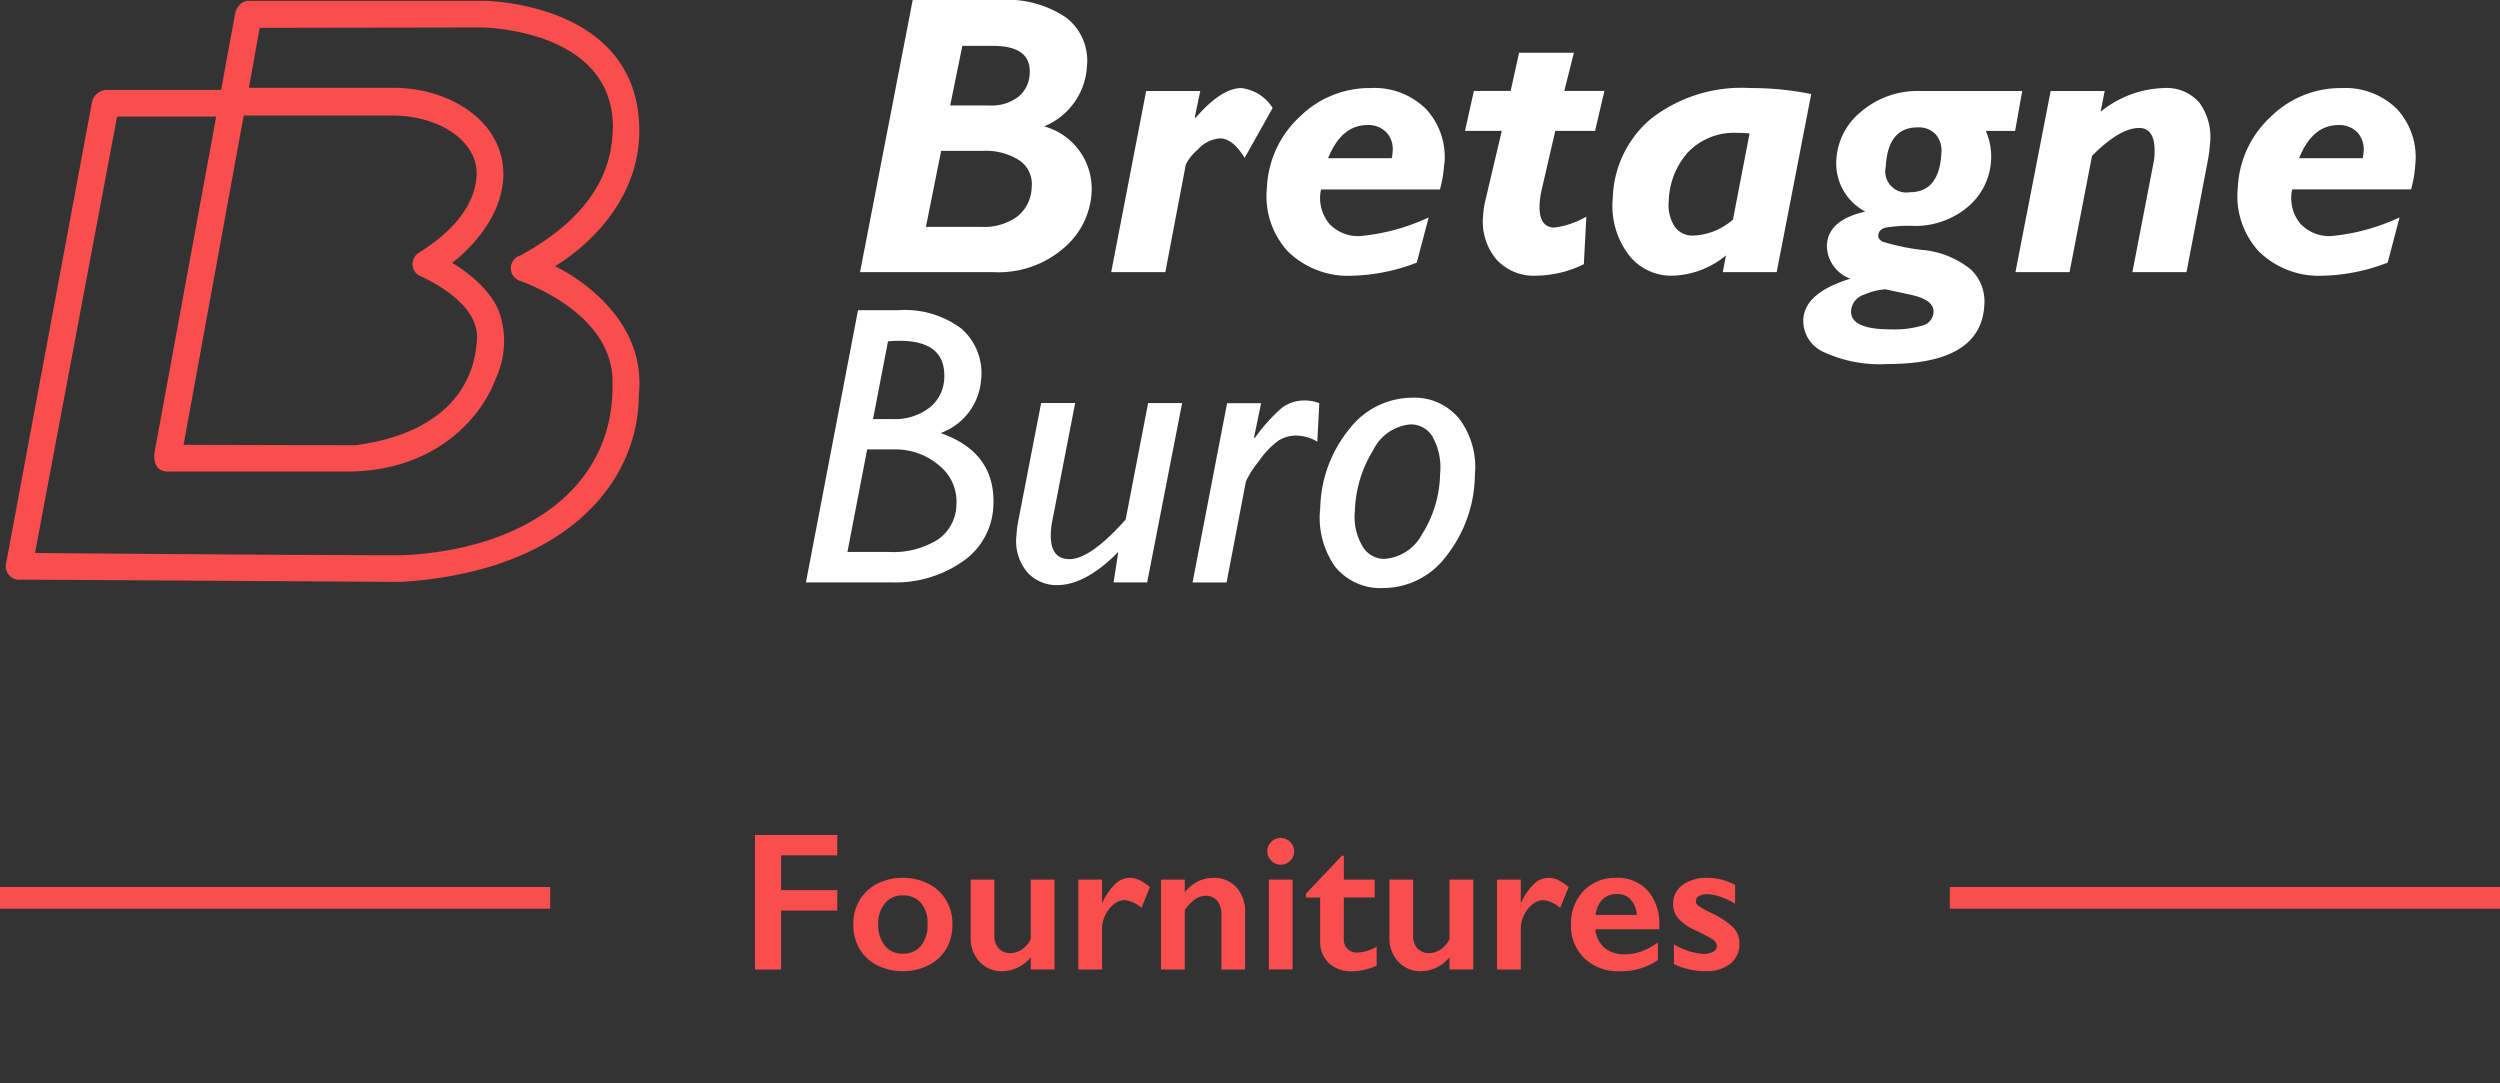 <svg xmlns="http://www.w3.org/2000/svg" xmlns:xlink="http://www.w3.org/1999/xlink" width="169.016" height="73.244" viewBox="0 0 169.016 73.244">
  <rect x="0" y="0" width="169.016" height="73.244" fill="#333333" stroke="none"/>
  <defs>
    <clipPath id="clip-path">
      <rect id="Rectangle_186" data-name="Rectangle 186" width="169.016" height="73.244" fill="#fa4d4d"/>
    </clipPath>
  </defs>
  <g id="Groupe_432" data-name="Groupe 432" transform="translate(0 -6)">
    <g id="Groupe_432-2" data-name="Groupe 432" transform="translate(0 6)" clip-path="url(#clip-path)">
      <path id="Tracé_1036" data-name="Tracé 1036" d="M119.4,39.744a9,9,0,0,1-1.95,5.454,5.329,5.329,0,0,1-4.21,2.134,3.95,3.95,0,0,1-3.283-1.435,5.756,5.756,0,0,1-1.009-3.992A8.716,8.716,0,0,1,110.9,36.6a5.391,5.391,0,0,1,4.249-2.134,3.9,3.9,0,0,1,3.211,1.442,5.471,5.471,0,0,1,1.036,3.84m-2.815-2.569a1.7,1.7,0,0,0-1.526-.909,3.1,3.1,0,0,0-2.53,1.745,8.323,8.323,0,0,0-1.239,4.13,3.876,3.876,0,0,0,.494,2.319,1.7,1.7,0,0,0,1.48.9,3.12,3.12,0,0,0,2.551-1.634,7.91,7.91,0,0,0,1.238-4.11,4.251,4.251,0,0,0-.468-2.437m-9.23-.159a2.285,2.285,0,0,0-1.222.336,5.688,5.688,0,0,0-1.358,1.436,5.8,5.8,0,0,0-.851,1.338l-1.306,6.824h-2.3l2.335-12.121h2.3l-.477,2.306.05.053a11.356,11.356,0,0,1,1.827-2.042,2.468,2.468,0,0,1,1.534-.5,2.622,2.622,0,0,1,1,.184l-.134,2.6a2.783,2.783,0,0,0-1.395-.409M94.975,46.95l.318-2.055q-2.218,2.239-4.122,2.239a2.648,2.648,0,0,1-2.037-.876,3.284,3.284,0,0,1-.723-2.5,6.824,6.824,0,0,1,.115-.935l1.552-8h2.3l-1.552,8a5.738,5.738,0,0,0-.091.738q-.095,1.818,1.255,1.819,1.416,0,3.8-2.675l1.52-7.878h2.3L97.245,46.95ZM86.845,41.8A4.763,4.763,0,0,1,84.8,45.519a7.97,7.97,0,0,1-4.887,1.431H74.176l3.521-18.4h2.711a6.38,6.38,0,0,1,4.285,1.25,4,4,0,0,1,1.33,3.422,4.178,4.178,0,0,1-2.741,3.634q3.753,1.318,3.564,4.944m-3.319-8.64q.132-2.542-3.033-2.542c-.238,0-.5.013-.77.04L78.712,35.91h1.327a3.842,3.842,0,0,0,2.474-.757,2.616,2.616,0,0,0,1.013-2m-.346,5.89a4.532,4.532,0,0,0-3.065-1.081h-1.8l-1.333,6.93h2.794a5.7,5.7,0,0,0,3.312-.83,2.922,2.922,0,0,0,1.262-2.371,3.134,3.134,0,0,0-1.172-2.648" transform="translate(-19.69 -7.578)" fill="#fff" fill-rule="evenodd"/>
      <path id="Tracé_1037" data-name="Tracé 1037" d="M91.608,8.544a4.374,4.374,0,0,1,3.2,4.509,5.314,5.314,0,0,1-1.894,3.73A6.74,6.74,0,0,1,88.2,18.4H79.156L82.717,0h5.871a7.134,7.134,0,0,1,4.518,1.2A3.675,3.675,0,0,1,94.5,4.45a4.67,4.67,0,0,1-2.9,4.094M88.134,3.1H86.071l-.82,4.031H87.9a2.986,2.986,0,0,0,1.965-.591,2.113,2.113,0,0,0,.762-1.589q.1-1.852-2.5-1.852m1.8,7.74a4.225,4.225,0,0,0-2.488-.639h-2.8l-1.028,5.137h3.731a3.794,3.794,0,0,0,2.478-.724,2.614,2.614,0,0,0,.942-1.976,1.944,1.944,0,0,0-.835-1.8m15.232-.165q-.818-1.317-1.664-1.317a2.2,2.2,0,0,0-1.495.751,3.06,3.06,0,0,0-.821,1.027L99.795,18.4H96.136L98.5,6.153h3.658l-.369,1.765.05.053q1.745-2.016,3.1-2.016A2.912,2.912,0,0,1,107.052,7.3Zm13.486.435a7.872,7.872,0,0,1-.286,1.7h-8.038a2.732,2.732,0,0,0,.541,2.3,2.66,2.66,0,0,0,2.111.852A14.023,14.023,0,0,0,117.6,14.7l-.807,3.056a12.915,12.915,0,0,1-4.316.883,5.831,5.831,0,0,1-4.372-1.618,5.5,5.5,0,0,1-1.44-4.33,6.9,6.9,0,0,1,2.191-4.771,6.714,6.714,0,0,1,4.81-1.967,4.959,4.959,0,0,1,3.753,1.416,4.777,4.777,0,0,1,1.241,3.734m-3.92-2.154a1.676,1.676,0,0,0-1.283-.494q-1.759,0-2.655,2.24h4.3a2.6,2.6,0,0,0,.062-.447,1.682,1.682,0,0,0-.422-1.3m14.738-2.8-.629,2.7h-2.691l-.918,3.967a5.522,5.522,0,0,0-.142.948q-.084,1.62,1.011,1.62a5.775,5.775,0,0,0,2.147-.737l-.167,3.214a7.476,7.476,0,0,1-3.187.778,3.426,3.426,0,0,1-2.751-1.127,3.988,3.988,0,0,1-.873-2.918,5.693,5.693,0,0,1,.162-1.081l1.1-4.664h-2.486l.6-2.7h2.485l.571-2.582h3.705l-.648,2.582ZM141.127,18.4h-3.645l.217-1.133a5.915,5.915,0,0,1-3.614,1.371,3.632,3.632,0,0,1-3.011-1.474,5.483,5.483,0,0,1-1.027-3.777,7.266,7.266,0,0,1,2.586-5.362,9.984,9.984,0,0,1,6.712-2.073,20.268,20.268,0,0,1,4.117.408ZM138.5,8.985a4.307,4.307,0,0,0-3.38,1.321,5.125,5.125,0,0,0-1.287,3.267,2.691,2.691,0,0,0,.386,1.729,1.471,1.471,0,0,0,1.277.624,4.3,4.3,0,0,0,2.675-1.08l1.122-5.823q-.409-.04-.792-.04m18.746-.132h-1.983a4.291,4.291,0,0,1,.361,1.937,4.428,4.428,0,0,1-1.554,3.181,5.527,5.527,0,0,1-3.822,1.3,9.169,9.169,0,0,0-1.718.112q-.515.112-.538.547c-.008.159.1.3.309.415a14.64,14.64,0,0,0,2.662.554,6.022,6.022,0,0,1,3.308,1.337,2.991,2.991,0,0,1,.894,2.384q-.207,3.992-6.54,3.992a9.012,9.012,0,0,1-4.34-.818,2.312,2.312,0,0,1-1.36-2.2q.094-1.8,3.184-2.753a2.387,2.387,0,0,1-1.589-2.266q.089-1.712,2.6-2.266a3.681,3.681,0,0,1-1.958-3.543,4.494,4.494,0,0,1,1.688-3.228,5.88,5.88,0,0,1,4-1.383h6.875Zm-10.167,11.06A1.239,1.239,0,0,0,146.156,21q-.065,1.265,2.645,1.265A6.7,6.7,0,0,0,151.01,22a.982.982,0,0,0,.721-.9q.044-.856-1.67-1.2l-1.582-.342a4.088,4.088,0,0,0-1.4.35m4.794-10.83a1.585,1.585,0,0,0-1.225-.467q-2.01,0-2.15,2.687a1.423,1.423,0,0,0,1.617,1.7q2.01,0,2.146-2.635a1.684,1.684,0,0,0-.389-1.285m18.546.641a8.293,8.293,0,0,1-.137,1.1L168.833,18.4h-3.658l1.41-7.3a3.886,3.886,0,0,0,.086-.632q.095-1.816-1.043-1.816-1.31,0-3.181,1.884L160.927,18.4h-3.659L159.65,6.153H163.3l-.27,1.4a7.085,7.085,0,0,1,4.264-1.6,2.928,2.928,0,0,1,2.415.992,3.951,3.951,0,0,1,.713,2.778M184.3,11.106a7.917,7.917,0,0,1-.286,1.7h-8.039a2.73,2.73,0,0,0,.542,2.3,2.661,2.661,0,0,0,2.111.852A14.018,14.018,0,0,0,183.24,14.7l-.807,3.056a12.916,12.916,0,0,1-4.317.883,5.832,5.832,0,0,1-4.371-1.618,5.5,5.5,0,0,1-1.441-4.33A6.9,6.9,0,0,1,174.5,7.922a6.713,6.713,0,0,1,4.809-1.967,4.963,4.963,0,0,1,3.754,1.416,4.785,4.785,0,0,1,1.24,3.734m-3.92-2.154a1.677,1.677,0,0,0-1.283-.494q-1.759,0-2.655,2.24h4.3a2.682,2.682,0,0,0,.063-.447,1.682,1.682,0,0,0-.422-1.3" transform="translate(-21.012 0)" fill="#fff"/>
      <rect id="Rectangle_184" data-name="Rectangle 184" width="37.196" height="1.464" transform="translate(0 59.966)" fill="#fa4d4d"/>
      <rect id="Rectangle_185" data-name="Rectangle 185" width="37.196" height="1.464" transform="translate(131.82 59.966)" fill="#fa4d4d"/>
      <path id="Tracé_1038" data-name="Tracé 1038" d="M37.664,18.013s5.7-3.153,5.7-9.158C43.364.122,32.843.072,32.843.072H16.948c-.7,0-.9.826-.9.826L15.091,6.1H7.456a1.048,1.048,0,0,0-1.1.85L.552,38.131a.909.909,0,0,0,1,1.076c1.18,0,24.506.151,25.737.151,11.073-.7,16.045-6.682,16.045-12.686.6-5.805-5.674-8.658-5.674-8.658M16.621,7.829H26.64c3.314,0,5.851,1.826,5.725,4.054s-1.883,3.953-3.867,5.2a.9.9,0,0,0,0,1.576s3.992,1.652,3.892,4.2c-.125,3.427-2.436,6.48-8.185,7.257-5.047,0-11.651-.026-11.651-.026ZM27.394,37.556c-7.483,0-24.884-.151-24.884-.151L8.06,7.9h6.7l-4.143,22.57S10.294,31.9,11.5,31.9H23.578c6,0,9.115-3.654,10.069-6.255a6.029,6.029,0,0,0,.3-4.379c-.678-2.051-3.239-3.477-3.239-3.477s3.466-2.478,3.466-6.006-3.566-5.83-7.458-5.83H16.973L17.7,1.9l14.99-.025s8.814.05,8.89,6.656c-.025,2.228-.678,5.705-6.253,8.758a.9.9,0,0,0,0,1.727c.678.25,6.329,2.352,6.228,6.931.125,7.207-6.2,11.236-14.162,11.611" transform="translate(-0.144 -0.019)" fill="#fa4d4d"/>
      <path id="Tracé_1039" data-name="Tracé 1039" d="M75.05,87.174v1.373h-3.8V90.9h3.8v1.387h-3.8v3.983H69.485V87.174Z" transform="translate(-18.444 -30.723)" fill="#fa4d4d"/>
      <path id="Tracé_1040" data-name="Tracé 1040" d="M81.881,91.117a3.753,3.753,0,0,1,1.731.4,2.9,2.9,0,0,1,1.2,1.114,3.117,3.117,0,0,1,.425,1.62A3.255,3.255,0,0,1,84.83,95.9a2.856,2.856,0,0,1-1.2,1.119,3.749,3.749,0,0,1-1.747.41,3.708,3.708,0,0,1-1.745-.41A2.868,2.868,0,0,1,78.945,95.9a3.255,3.255,0,0,1-.408-1.653,3.086,3.086,0,0,1,.431-1.631,2.932,2.932,0,0,1,1.2-1.106,3.709,3.709,0,0,1,1.712-.394m-1.659,3.131a2.217,2.217,0,0,0,.447,1.454,1.472,1.472,0,0,0,1.2.544,1.548,1.548,0,0,0,1.234-.521,2.21,2.21,0,0,0,.451-1.491,2.064,2.064,0,0,0-.454-1.429,1.575,1.575,0,0,0-1.231-.5,1.49,1.49,0,0,0-1.189.533,2.1,2.1,0,0,0-.458,1.413" transform="translate(-20.847 -31.77)" fill="#fa4d4d"/>
      <path id="Tracé_1041" data-name="Tracé 1041" d="M90.941,91.277v3.762a1.254,1.254,0,0,0,.3.9,1.041,1.041,0,0,0,.787.309A1.387,1.387,0,0,0,92.8,96a1.786,1.786,0,0,0,.6-.7V91.277H95.01v6.079H93.4V96.53a2.54,2.54,0,0,1-1.88.944,2.07,2.07,0,0,1-1.581-.638,2.329,2.329,0,0,1-.6-1.666V91.277Z" transform="translate(-23.715 -31.812)" fill="#fa4d4d"/>
      <path id="Tracé_1042" data-name="Tracé 1042" d="M102.734,91.118a1.486,1.486,0,0,1,.63.143,3.5,3.5,0,0,1,.722.483l-.574,1.4a2.12,2.12,0,0,0-1.124-.521,1.2,1.2,0,0,0-.735.276,1.992,1.992,0,0,0-.582.732,2.1,2.1,0,0,0-.219.912v2.773H99.246v-6.08h1.606v1.55h.026a4.226,4.226,0,0,1,.881-1.273,1.44,1.44,0,0,1,.973-.394" transform="translate(-26.344 -31.77)" fill="#fa4d4d"/>
      <path id="Tracé_1043" data-name="Tracé 1043" d="M110.391,91.118a2.014,2.014,0,0,1,1.564.641,2.41,2.41,0,0,1,.585,1.689v3.867h-1.6v-3.7a1.433,1.433,0,0,0-.284-.938.952.952,0,0,0-.773-.345,1.242,1.242,0,0,0-.7.218,3.3,3.3,0,0,0-.718.726v4.042h-1.607v-6.08h1.607v.853a2.852,2.852,0,0,1,.911-.745,2.312,2.312,0,0,1,1.016-.225" transform="translate(-28.365 -31.77)" fill="#fa4d4d"/>
      <path id="Tracé_1044" data-name="Tracé 1044" d="M117.547,87.448a.914.914,0,0,1,.908.9.892.892,0,0,1-.264.635.878.878,0,0,1-1.28,0,.881.881,0,0,1-.271-.635.854.854,0,0,1,.274-.641.887.887,0,0,1,.634-.264m.8,8.892h-1.606V90.261h1.606Z" transform="translate(-30.961 -30.796)" fill="#fa4d4d"/>
      <path id="Tracé_1045" data-name="Tracé 1045" d="M122.628,89.08h.13v1.614h2.09v1.211h-2.09V94.71a.866.866,0,0,0,.927.917,2.751,2.751,0,0,0,1.294-.4v1.283a4.044,4.044,0,0,1-1.633.384,2.221,2.221,0,0,1-1.61-.56,2.014,2.014,0,0,1-.578-1.516v-2.91H120.2v-.261Z" transform="translate(-31.908 -31.229)" fill="#fa4d4d"/>
      <path id="Tracé_1046" data-name="Tracé 1046" d="M129.479,91.277v3.762a1.254,1.254,0,0,0,.3.9,1.041,1.041,0,0,0,.787.309A1.387,1.387,0,0,0,131.34,96a1.786,1.786,0,0,0,.6-.7V91.277h1.607v6.079h-1.607V96.53a2.54,2.54,0,0,1-1.88.944,2.07,2.07,0,0,1-1.581-.638,2.329,2.329,0,0,1-.6-1.666V91.277Z" transform="translate(-33.945 -31.812)" fill="#fa4d4d"/>
      <path id="Tracé_1047" data-name="Tracé 1047" d="M141.272,91.118a1.483,1.483,0,0,1,.63.143,3.486,3.486,0,0,1,.722.483l-.574,1.4a2.119,2.119,0,0,0-1.124-.521,1.208,1.208,0,0,0-.736.276,2.006,2.006,0,0,0-.581.732,2.085,2.085,0,0,0-.218.912v2.773h-1.607v-6.08h1.607v1.55h.026a4.187,4.187,0,0,1,.882-1.273,1.435,1.435,0,0,1,.973-.394" transform="translate(-36.574 -31.77)" fill="#fa4d4d"/>
      <path id="Tracé_1048" data-name="Tracé 1048" d="M147.646,91.118a2.739,2.739,0,0,1,2.129.859,3.392,3.392,0,0,1,.785,2.376v.241h-4.318a1.868,1.868,0,0,0,.611,1.253,2.09,2.09,0,0,0,1.407.439,3.149,3.149,0,0,0,1.107-.2,4.874,4.874,0,0,0,1.1-.6v1.191a4.4,4.4,0,0,1-2.6.755,3.287,3.287,0,0,1-2.358-.866,3.023,3.023,0,0,1-.915-2.3A3.128,3.128,0,0,1,145.441,92a2.919,2.919,0,0,1,2.2-.879m1.4,2.506a1.755,1.755,0,0,0-.405-1.038,1.2,1.2,0,0,0-.934-.375,1.345,1.345,0,0,0-.976.358,1.767,1.767,0,0,0-.467,1.055Z" transform="translate(-38.382 -31.77)" fill="#fa4d4d"/>
      <path id="Tracé_1049" data-name="Tracé 1049" d="M156.294,91.118a3.849,3.849,0,0,1,.947.113,4.841,4.841,0,0,1,.94.361v1.283a4.48,4.48,0,0,0-.979-.472,2.912,2.912,0,0,0-.934-.179.963.963,0,0,0-.541.131.418.418,0,0,0-.2.37.371.371,0,0,0,.163.274,6.1,6.1,0,0,0,.895.5,5.489,5.489,0,0,1,1.466.973,1.508,1.508,0,0,1,.422,1.071,1.694,1.694,0,0,1-.614,1.383,2.534,2.534,0,0,1-1.659.5,4.939,4.939,0,0,1-1.218-.143,4.1,4.1,0,0,1-.937-.344V95.609a4.308,4.308,0,0,0,1.98.651,1.324,1.324,0,0,0,.666-.146.438.438,0,0,0,.255-.388.413.413,0,0,0-.091-.26,1.193,1.193,0,0,0-.274-.241q-.183-.123-1.144-.592a3.252,3.252,0,0,1-1.091-.765,1.459,1.459,0,0,1-.353-.979,1.539,1.539,0,0,1,.633-1.289,2.688,2.688,0,0,1,1.666-.481" transform="translate(-40.877 -31.77)" fill="#fa4d4d"/>
    </g>
  </g>
</svg>
